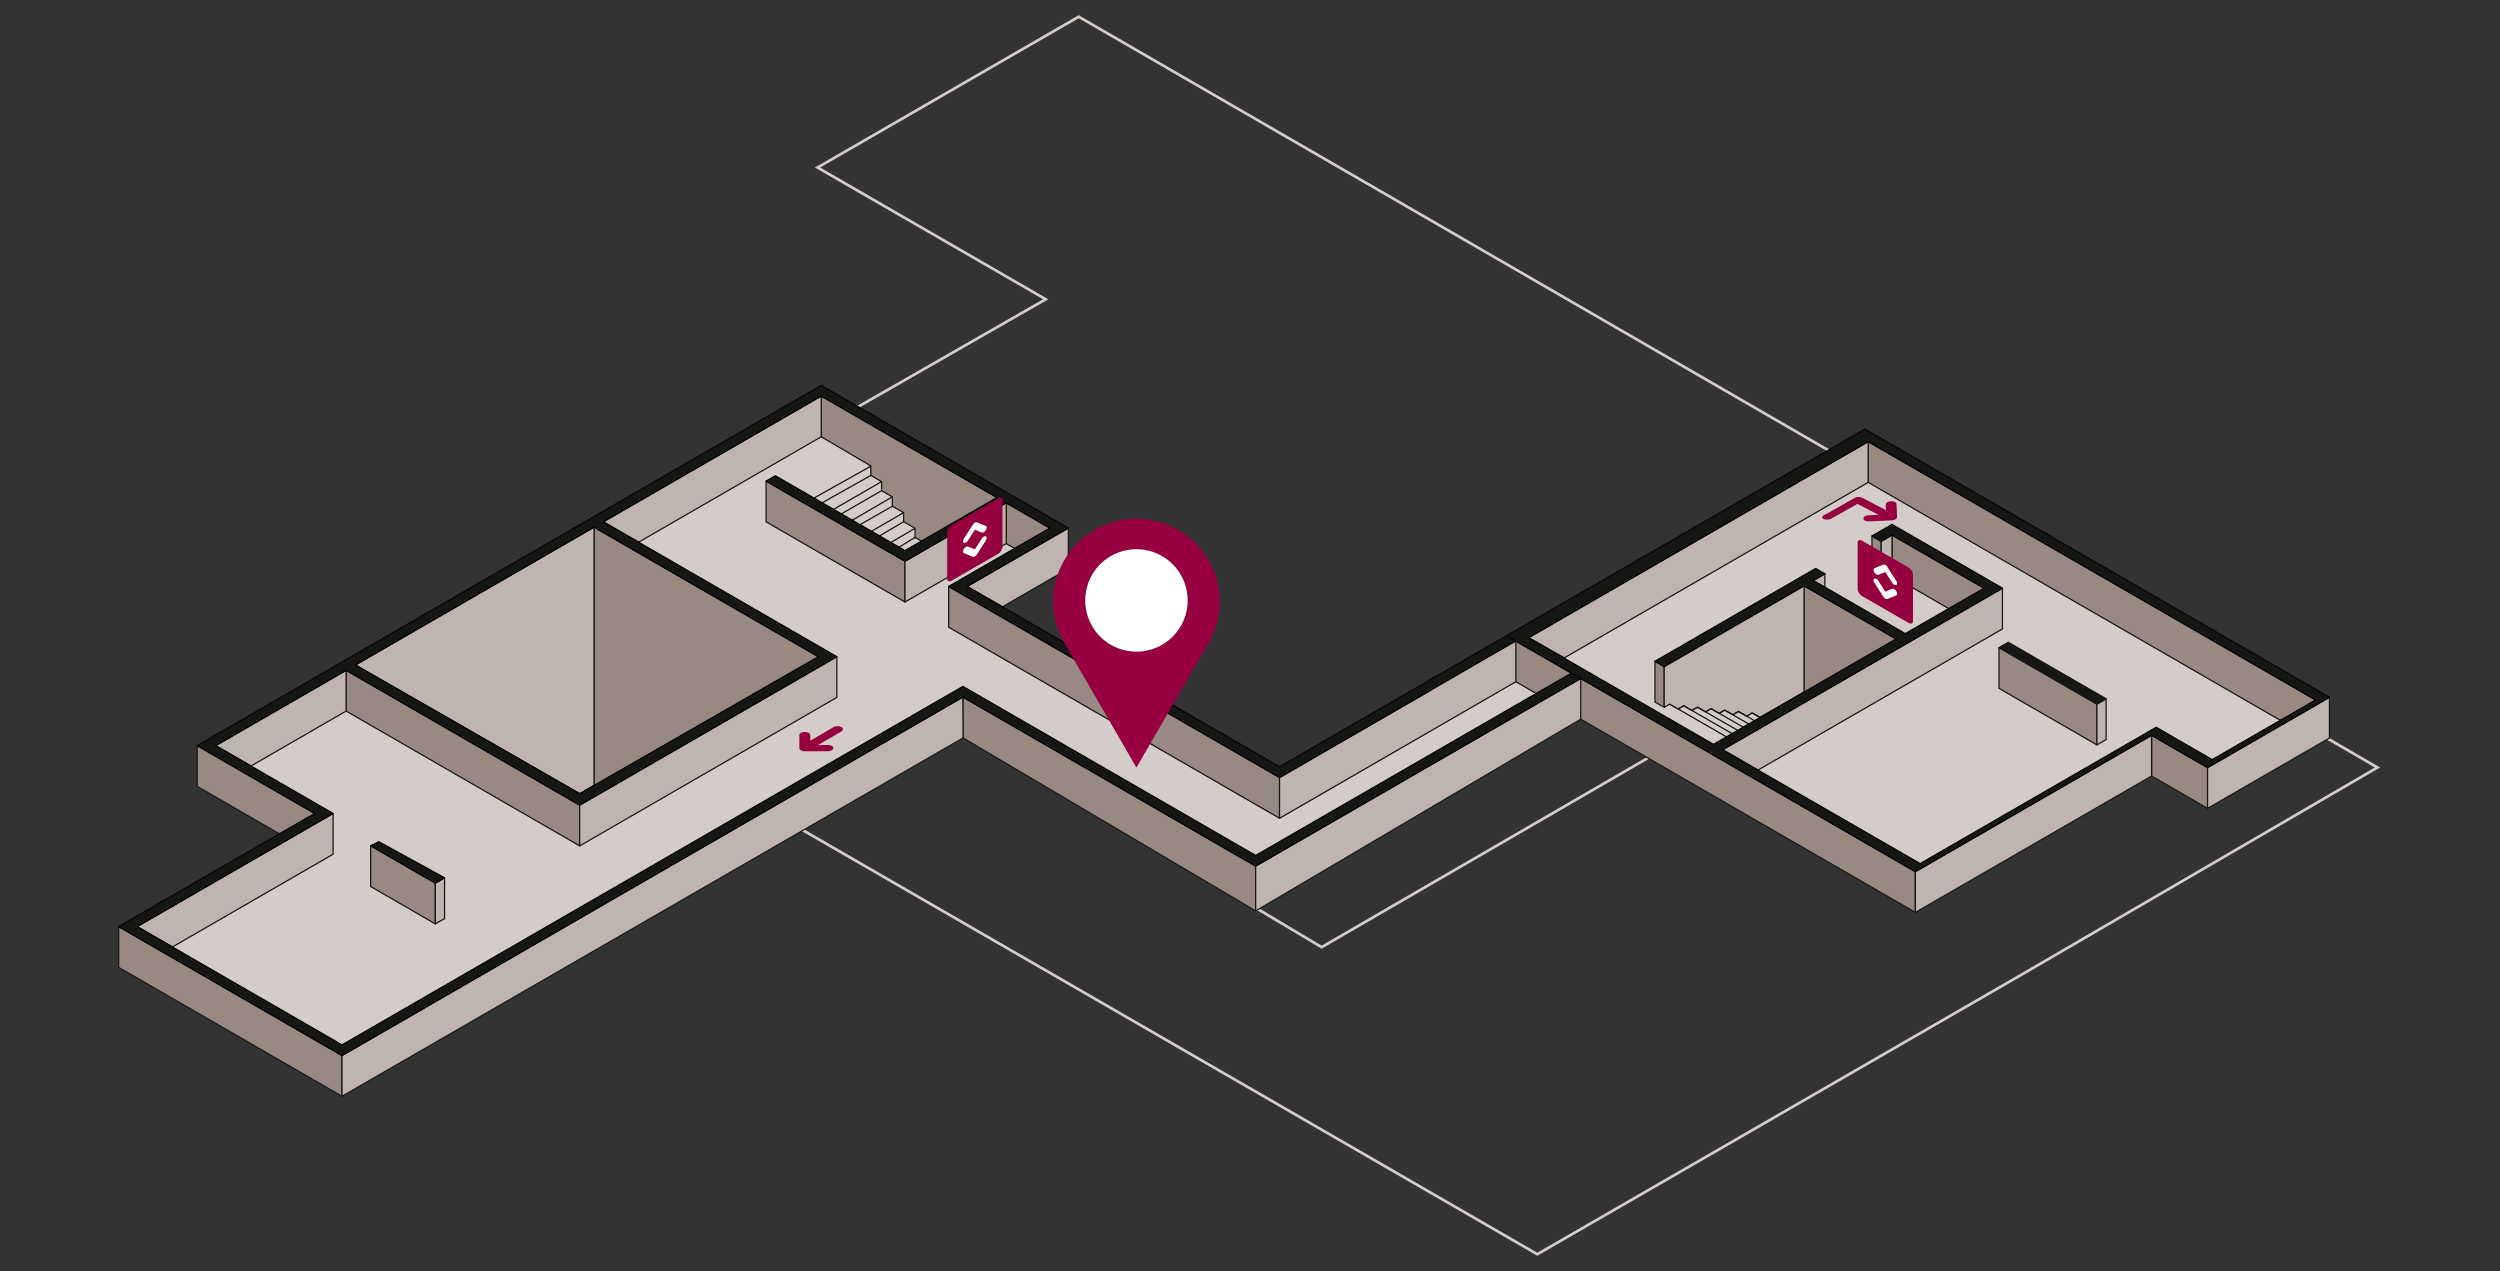 <?xml version="1.0" encoding="UTF-8"?> <svg xmlns="http://www.w3.org/2000/svg" xmlns:xlink="http://www.w3.org/1999/xlink" width="990.31" height="503.55" viewBox="0 0 990.31 503.55"><rect x="0" y="0" width="990.31" height="503.55" fill="#333333" stroke="none"/><defs><clipPath id="clip-P2-Olafur-Eliasson_Site"><rect width="990.31" height="503.55"></rect></clipPath></defs><g id="P2-Olafur-Eliasson_Site" clip-path="url(#clip-P2-Olafur-Eliasson_Site)"><rect width="990.31" height="503.55" fill="rgba(255,255,255,0)"></rect><g id="Grupo_477" data-name="Grupo 477" transform="translate(-66 -455.432)"><g id="Grupo_462" data-name="Grupo 462"><path id="Trazado_883" data-name="Trazado 883" d="M1001.364,241.631l37.408-21.683,1.6-.93-1.6-.941-93.712-55.222,86.161-49.363,1.636-.936-1.632-.943L942.46,60.36,1044.839,1.252l310.564,179.6L1124.4,312.635ZM1044.839,0,940.293,60.36l90.4,52.19-87.78,50.29,95.319,56.17L999.2,241.632l125.193,72.254L1357.578,180.86Z" transform="translate(-551.538 461.432)" fill="#d3ccc9"></path><path id="Trazado_884" data-name="Trazado 884" d="M925.366,560.794l65.788-35.812,141.5,84.431.547.327.552-.32,130.413-75.611,103.7,60.243.54.314.543-.311,93.037-53.275,21.655,11.812.543.3.531-.317,44.8-26.752,20.841,12.118-139.879,81.431L1218.648,730.121Zm-2.216-.028,295.5,170.606,192.371-111.066,141.493-82.37-23-13.376-45.35,27.079-22.187-12.1-93.562,53.576-104.245-60.56-130.957,75.927L991.178,523.734Z" transform="translate(-543.685 221.518)" fill="#d3ccc9"></path><path id="Trazado_885" data-name="Trazado 885" d="M519.907,565.918,765.933,423.967l115.9,68.518,128.762-75.945L984.9,401.7l-93.6,54.081L760.223,380.109l45.691-23.378-96.1-56.24L462.547,443.158l46.526,26.861L431.44,514.841Z" transform="translate(-318.439 323.782)" fill="#d3ccc9"></path><path id="Trazado_886" data-name="Trazado 886" d="M1446.011,414.831l161.913,93.486,93.563-54.028,22.187,12.81,48.273-27.871L1589.24,333.743Z" transform="translate(-783.198 308.549)" fill="#d3ccc9"></path><path id="Trazado_887" data-name="Trazado 887" d="M574.7,599.677v0Z" transform="translate(-384.063 194.124)" fill="#988a83"></path><path id="Línea_389" data-name="Línea 389" d="M0,16.393a.25.25,0,0,1-.25-.25V0A.25.25,0,0,1,0-.25.25.25,0,0,1,.25,0V16.143A.25.25,0,0,1,0,16.393Z" transform="translate(190.634 777.659)" fill="#161615"></path><path id="Trazado_888" data-name="Trazado 888" d="M615.637,607.171v16.143l25.63,14.8V621.968Z" transform="translate(-402.818 183.297)" fill="#988a83"></path><path id="Trazado_889" data-name="Trazado 889" d="M641.267,638.361a.25.25,0,0,1-.125-.034l-25.63-14.8a.25.25,0,0,1-.125-.216V607.171a.25.25,0,0,1,.375-.216l25.63,14.8a.25.25,0,0,1,.125.216v16.143a.25.25,0,0,1-.25.25Zm-25.38-15.192,25.13,14.509V622.113L615.887,607.6Z" transform="translate(-402.818 183.297)" fill="#161615"></path><path id="Trazado_890" data-name="Trazado 890" d="M959.724,388.489V372.346l-55.016-31.763v16.143Z" transform="translate(-535.236 305.417)" fill="#988a83"></path><path id="Trazado_891" data-name="Trazado 891" d="M959.724,388.739a.25.25,0,0,1-.125-.033l-55.016-31.763a.25.25,0,0,1-.125-.217V340.583a.25.25,0,0,1,.375-.217l55.016,31.763a.25.25,0,0,1,.125.217v16.143a.25.25,0,0,1-.25.25Zm-54.766-32.158,54.516,31.475V372.49l-54.516-31.475Z" transform="translate(-535.236 305.417)" fill="#161615"></path><path id="Trazado_892" data-name="Trazado 892" d="M1097.506,382.614V366.471l-17.292-9.985v16.143Z" transform="translate(-615.633 298.132)" fill="#988a83"></path><path id="Trazado_893" data-name="Trazado 893" d="M1097.506,382.864a.25.25,0,0,1-.125-.034l-17.292-9.985a.25.25,0,0,1-.125-.216V356.486a.25.25,0,0,1,.375-.216l17.292,9.985a.25.25,0,0,1,.125.216v16.143a.25.25,0,0,1-.25.25Zm-17.042-10.379,16.792,9.7V366.615l-16.792-9.7Z" transform="translate(-615.633 298.132)" fill="#161615"></path><path id="Trazado_894" data-name="Trazado 894" d="M1014.612,318.612v16.143l-30.006,1.09-2.453-1.43V330.81l-4.523-2.6V324.6l-4.48-2.539v-3.691L968.9,315.9v-3.584l-4.264-2.443v-3.786l-19.648-11.529-.006-16.139Z" transform="translate(-553.687 333.894)" fill="#988a83"></path><path id="Trazado_895" data-name="Trazado 895" d="M984.607,336.095a.25.25,0,0,1-.126-.034l-2.453-1.43a.25.25,0,0,1-.124-.216v-3.461l-4.4-2.531a.25.25,0,0,1-.125-.217v-3.46l-4.353-2.467a.25.25,0,0,1-.127-.217v-3.547l-4.122-2.4a.25.25,0,0,1-.124-.216v-3.439l-4.138-2.371a.25.25,0,0,1-.126-.217v-3.643L944.866,294.77a.25.25,0,0,1-.123-.216l-.006-16.139a.25.25,0,0,1,.375-.217l69.626,40.2a.25.25,0,0,1,.125.217v16.143a.25.25,0,0,1-.241.25l-30.006,1.09Zm-2.2-1.823,2.267,1.321,29.693-1.079V318.756l-69.126-39.908.006,15.563,19.525,11.456a.25.25,0,0,1,.123.216v3.642l4.138,2.371a.25.25,0,0,1,.126.217v3.441l4.122,2.4a.25.25,0,0,1,.124.216v3.545l4.353,2.467a.25.25,0,0,1,.127.217v3.461l4.4,2.531a.25.25,0,0,1,.125.217Z" transform="translate(-553.687 333.894)" fill="#161615"></path><path id="Trazado_896" data-name="Trazado 896" d="M1048.536,498.468l115.977,66.958v17.748l-115.976-68.564V498.468" transform="translate(-601.121 233.092)" fill="#988a83"></path><path id="Trazado_897" data-name="Trazado 897" d="M1164.512,583.424a.249.249,0,0,1-.127-.035l-115.976-68.564a.25.25,0,0,1-.123-.215V498.472a.243.243,0,0,1,0-.027.25.25,0,0,1,.387-.187l115.964,66.951a.25.25,0,0,1,.125.216v17.748a.25.25,0,0,1-.25.25Zm-115.726-68.956,115.476,68.268V565.57L1048.786,498.9Z" transform="translate(-601.121 233.092)" fill="#161615"></path><path id="Trazado_898" data-name="Trazado 898" d="M1554.441,472.283l3.657,2.111v16.143l-3.657-2.111Z" transform="translate(-832.869 245.087)" fill="#988a83"></path><path id="Trazado_899" data-name="Trazado 899" d="M1558.1,490.787a.25.25,0,0,1-.125-.033l-3.657-2.111a.25.25,0,0,1-.125-.217V472.283a.25.25,0,0,1,.375-.217l3.657,2.111a.25.25,0,0,1,.125.217v16.143a.25.25,0,0,1-.25.25Zm-3.407-2.506,3.157,1.823V474.538l-3.157-1.823Z" transform="translate(-832.869 245.087)" fill="#161615"></path><path id="Trazado_900" data-name="Trazado 900" d="M1713.061,380.7l3.657,2.111v16.143l-3.657-2.111Z" transform="translate(-905.531 287.038)" fill="#988a83"></path><path id="Trazado_901" data-name="Trazado 901" d="M1716.718,399.208a.25.25,0,0,1-.125-.034l-3.657-2.111a.25.25,0,0,1-.125-.216V380.7a.25.25,0,0,1,.375-.216l3.657,2.111a.25.25,0,0,1,.125.216v16.143a.25.25,0,0,1-.25.25Zm-3.407-2.506,3.157,1.823V382.959l-3.157-1.823Z" transform="translate(-905.531 287.038)" fill="#161615"></path><path id="Trazado_902" data-name="Trazado 902" d="M1727.7,380.04v16.143l36.448,21.047V401.087L1727.7,380.042" transform="translate(-912.236 287.342)" fill="#988a83"></path><path id="Trazado_903" data-name="Trazado 903" d="M1764.15,417.48a.25.25,0,0,1-.125-.034L1727.577,396.4a.25.25,0,0,1-.125-.216V380.04h.248l.124-.214,36.452,21.045a.25.25,0,0,1,.125.216V417.23a.25.25,0,0,1-.25.25Zm-36.2-21.441L1763.9,416.8V401.232l-35.948-20.755Z" transform="translate(-912.236 287.342)" fill="#161615"></path><path id="Trazado_904" data-name="Trazado 904" d="M1844.7,500.845V484.7L1805.9,462.3v16.143Z" transform="translate(-948.061 249.658)" fill="#988a83"></path><path id="Trazado_905" data-name="Trazado 905" d="M1844.7,501.095a.25.25,0,0,1-.125-.033l-38.793-22.4a.25.25,0,0,1-.125-.217V462.3a.25.25,0,0,1,.375-.217l38.793,22.4a.25.25,0,0,1,.125.217v16.143a.25.25,0,0,1-.25.25ZM1806.155,478.3l38.293,22.109V484.846l-38.293-22.108Z" transform="translate(-948.061 249.658)" fill="#161615"></path><path id="Trazado_906" data-name="Trazado 906" d="M1887.534,430.207V414.065L1710.313,311.745v16.143Z" transform="translate(-904.271 318.626)" fill="#988a83"></path><path id="Trazado_907" data-name="Trazado 907" d="M1887.534,430.457a.25.25,0,0,1-.125-.034L1710.188,328.1a.25.25,0,0,1-.125-.217V311.745a.25.25,0,0,1,.375-.216l177.221,102.319a.25.25,0,0,1,.125.216v16.143a.25.25,0,0,1-.25.25ZM1710.563,327.744l176.721,102.03V414.209l-176.721-102.03Z" transform="translate(-904.271 318.626)" fill="#161615"></path><path id="Trazado_908" data-name="Trazado 908" d="M1917.441,526.4v16.143l22.187,12.809V539.209Z" transform="translate(-999.153 220.297)" fill="#988a83"></path><path id="Trazado_909" data-name="Trazado 909" d="M1939.627,555.6a.25.25,0,0,1-.125-.034l-22.187-12.809a.25.25,0,0,1-.125-.216V526.4a.25.25,0,0,1,.375-.216l22.187,12.81a.25.25,0,0,1,.125.216v16.143a.25.25,0,0,1-.25.25Zm-21.937-13.2,21.687,12.521V539.353l-21.687-12.521Z" transform="translate(-999.153 220.297)" fill="#161615"></path><path id="Trazado_910" data-name="Trazado 910" d="M1663.426,417.152v42.333l36.448-5.147V438.2Z" transform="translate(-882.794 270.341)" fill="#988a83"></path><path id="Trazado_911" data-name="Trazado 911" d="M1663.426,459.736a.25.25,0,0,1-.25-.25V417.152a.25.25,0,0,1,.375-.217L1700,437.979a.25.25,0,0,1,.125.217v16.143a.25.25,0,0,1-.215.248l-36.448,5.147Zm.25-42.15V459.2l35.948-5.077V438.34Z" transform="translate(-882.794 270.341)" fill="#161615"></path><path id="Trazado_912" data-name="Trazado 912" d="M1446.011,453.587l161.913,93.481v16.143L1446.011,469.73Z" transform="translate(-783.198 253.651)" fill="#988a83"></path><path id="Trazado_913" data-name="Trazado 913" d="M1607.924,563.461a.25.25,0,0,1-.125-.034l-161.913-93.481a.25.25,0,0,1-.125-.216V453.587a.25.25,0,0,1,.375-.216l161.913,93.481a.25.25,0,0,1,.125.216v16.143a.25.25,0,0,1-.25.25Zm-161.663-93.875,161.413,93.192V547.212L1446.261,454.02Z" transform="translate(-783.198 253.651)" fill="#161615"></path><path id="Trazado_914" data-name="Trazado 914" d="M1038.145,417.623v16.143l131.073,75.675V493.3Z" transform="translate(-596.362 270.126)" fill="#988a83"></path><path id="Trazado_915" data-name="Trazado 915" d="M1169.218,509.691a.25.25,0,0,1-.125-.034L1038.02,433.982a.25.25,0,0,1-.125-.216V417.623a.25.25,0,0,1,.375-.216l131.073,75.675a.25.25,0,0,1,.125.216v16.143a.25.25,0,0,1-.25.25ZM1038.4,433.622l130.573,75.386V493.442L1038.4,418.056Z" transform="translate(-596.362 270.126)" fill="#161615"></path><path id="Trazado_916" data-name="Trazado 916" d="M597.726,478.9l92.512,53.412v16.143l-92.512-53.412V478.9" transform="translate(-394.612 242.057)" fill="#988a83"></path><path id="Trazado_917" data-name="Trazado 917" d="M690.238,548.7a.25.25,0,0,1-.125-.034L597.6,495.256a.25.25,0,0,1-.125-.217V478.9a.25.25,0,0,1,.375-.216l92.512,53.412a.25.25,0,0,1,.125.216v16.143a.25.25,0,0,1-.25.25ZM597.976,494.9l92.012,53.123V532.452l-92.012-53.123Z" transform="translate(-394.612 242.057)" fill="#161615"></path><path id="Trazado_918" data-name="Trazado 918" d="M778.943,374.27l88.856,51.3v16.143l-88.856,47.867Z" transform="translate(-477.625 289.985)" fill="#988a83"></path><path id="Trazado_919" data-name="Trazado 919" d="M778.943,489.832a.25.25,0,0,1-.25-.25V374.27a.25.25,0,0,1,.375-.216l88.856,51.3a.25.25,0,0,1,.125.216v16.143a.25.25,0,0,1-.131.22L779.062,489.8A.25.25,0,0,1,778.943,489.832Zm.25-115.128V489.163l88.356-47.6V425.716Z" transform="translate(-477.625 289.985)" fill="#161615"></path><path id="Trazado_920" data-name="Trazado 920" d="M535.369,576.971V560.828l-46.526-26.862v16.142Z" transform="translate(-344.735 216.831)" fill="#988a83"></path><path id="Trazado_921" data-name="Trazado 921" d="M535.369,577.221a.25.25,0,0,1-.125-.034l-46.526-26.862a.25.25,0,0,1-.125-.216V533.966a.25.25,0,0,1,.375-.216l46.526,26.862a.25.25,0,0,1,.125.216v16.142a.25.25,0,0,1-.25.25Zm-46.276-27.256,46.026,26.573V560.972L489.093,534.4Z" transform="translate(-344.735 216.831)" fill="#161615"></path><path id="Trazado_922" data-name="Trazado 922" d="M431.439,666.244l88.468,51.077v16.143l-88.468-51.077Z" transform="translate(-318.439 156.236)" fill="#988a83"></path><path id="Trazado_923" data-name="Trazado 923" d="M519.907,733.714a.25.25,0,0,1-.125-.034L431.314,682.6a.25.25,0,0,1-.125-.216V666.244a.25.25,0,0,1,.375-.216L520.032,717.1a.25.25,0,0,1,.125.216v16.143a.25.25,0,0,1-.25.25Zm-88.218-51.471,87.968,50.788V717.465l-87.968-50.789Z" transform="translate(-318.439 156.236)" fill="#161615"></path><line id="Línea_390" data-name="Línea 390" x2="22.558" y2="13" transform="translate(727.373 734.344)" fill="#988a83"></line><path id="Línea_391" data-name="Línea 391" d="M22.433,13.217-.125.217l.25-.433,22.558,13Z" transform="translate(727.373 734.344)" fill="#161615"></path><path id="Trazado_924" data-name="Trazado 924" d="M2006.655,498.607V514.75l-48.273,27.87V526.478Z" transform="translate(-1017.908 233.028)" fill="#bfb5b0"></path><path id="Trazado_925" data-name="Trazado 925" d="M1958.382,542.87a.25.25,0,0,1-.25-.25V526.478a.25.25,0,0,1,.125-.216l48.273-27.871a.25.25,0,0,1,.375.217V514.75a.25.25,0,0,1-.125.216l-48.273,27.87A.25.25,0,0,1,1958.382,542.87Zm.25-16.248v15.565l47.773-27.581V499.04Z" transform="translate(-1017.908 233.028)" fill="#161615"></path><path id="Trazado_926" data-name="Trazado 926" d="M1838.352,542.542V526.4l-93.562,54.023v16.143Z" transform="translate(-920.064 220.297)" fill="#bfb5b0"></path><path id="Trazado_927" data-name="Trazado 927" d="M1744.79,596.814a.25.25,0,0,1-.25-.25V580.421a.25.25,0,0,1,.125-.216l93.563-54.023a.25.25,0,0,1,.375.216v16.143a.25.25,0,0,1-.125.216l-93.562,54.023A.25.25,0,0,1,1744.79,596.814Zm.25-16.249v15.566L1838.1,542.4V526.832Z" transform="translate(-920.064 220.297)" fill="#161615"></path><path id="Trazado_928" data-name="Trazado 928" d="M1881.146,499.739l-3.656,2.111v16.143l3.656-2.111Z" transform="translate(-980.852 232.51)" fill="#bfb5b0"></path><path id="Trazado_929" data-name="Trazado 929" d="M1877.49,518.243a.25.25,0,0,1-.25-.25V501.849a.25.25,0,0,1,.125-.216l3.656-2.111a.25.25,0,0,1,.375.216v16.143a.25.25,0,0,1-.125.216l-3.656,2.111A.25.25,0,0,1,1877.49,518.243Zm.25-16.249V517.56l3.156-1.822V500.172Z" transform="translate(-980.852 232.51)" fill="#161615"></path><path id="Trazado_930" data-name="Trazado 930" d="M1724.087,380.04l-4.279,2.471v16.143l4.279-2.471V380.044" transform="translate(-908.62 287.342)" fill="#bfb5b0"></path><path id="Trazado_931" data-name="Trazado 931" d="M1719.808,398.9a.25.25,0,0,1-.25-.25V382.511a.25.25,0,0,1,.125-.216l4.279-2.471.127.22h.248v16.139a.25.25,0,0,1-.125.217l-4.279,2.471A.25.25,0,0,1,1719.808,398.9Zm.25-16.248v15.565l3.779-2.182V380.473Z" transform="translate(-908.62 287.342)" fill="#161615"></path><path id="Trazado_932" data-name="Trazado 932" d="M1616.593,417.152v42.086L1599.161,469.3l-3.125-1.8-2.192,1.272-3.259-1.843-2.192,1.272-3.242-1.806-2.192,1.272-3.208-1.856-2.192,1.272-3.194-1.845-2.192,1.272-3.247-1.842-2.192,1.272-3.4-1.94-2.144,1.281V449.14Z" transform="translate(-835.96 270.341)" fill="#bfb5b0"></path><path id="Trazado_933" data-name="Trazado 933" d="M1599.161,469.548a.249.249,0,0,1-.125-.033l-3-1.725-2.067,1.2a.25.25,0,0,1-.249,0l-3.134-1.772-2.068,1.2a.25.25,0,0,1-.247,0l-3.118-1.737-2.069,1.2a.25.25,0,0,1-.251,0l-3.082-1.783-2.067,1.2a.25.25,0,0,1-.25,0l-3.069-1.772-2.067,1.2a.25.25,0,0,1-.249,0l-3.122-1.771-2.068,1.2a.25.25,0,0,1-.249,0l-3.274-1.868-2.019,1.206a.25.25,0,0,1-.378-.215V449.14a.25.25,0,0,1,.125-.217l55.4-31.987a.25.25,0,0,1,.375.217v42.086a.25.25,0,0,1-.125.217l-17.432,10.059A.25.25,0,0,1,1599.161,469.548Zm-3.125-2.3a.25.25,0,0,1,.125.033l3,1.725,17.182-9.915V417.585l-54.9,31.7v15.558l1.766-1.055a.25.25,0,0,1,.252,0l3.276,1.869,2.068-1.2a.25.25,0,0,1,.249,0l3.122,1.771,2.068-1.2a.25.25,0,0,1,.25,0l3.069,1.772,2.067-1.2a.25.25,0,0,1,.251,0l3.082,1.783,2.067-1.2a.25.25,0,0,1,.247,0l3.118,1.737,2.069-1.2a.25.25,0,0,1,.249,0l3.134,1.772,2.068-1.2A.25.25,0,0,1,1596.037,467.251Z" transform="translate(-835.96 270.341)" fill="#161615"></path><path id="Trazado_934" data-name="Trazado 934" d="M1596.6,311.746v16.143l-120.41,69.519-14.114-7.994Z" transform="translate(-790.558 318.626)" fill="#bfb5b0"></path><path id="Trazado_935" data-name="Trazado 935" d="M1476.189,397.657a.25.25,0,0,1-.123-.032l-14.114-7.994a.25.25,0,0,1,0-.434l134.523-77.667a.25.25,0,0,1,.375.216v16.143a.25.25,0,0,1-.125.216l-120.41,69.519A.25.25,0,0,1,1476.189,397.657Zm-13.61-8.246,13.609,7.708,120.161-69.375V312.179Z" transform="translate(-790.558 318.626)" fill="#161615"></path><path id="Trazado_936" data-name="Trazado 936" d="M1674.758,408.371l-4.586,2.648v2.111l4.586.536Z" transform="translate(-885.884 274.364)" fill="#bfb5b0"></path><path id="Trazado_937" data-name="Trazado 937" d="M1674.758,413.916l-.029,0-4.586-.536a.25.25,0,0,1-.221-.248v-2.111a.25.25,0,0,1,.125-.217l4.586-2.648a.25.25,0,0,1,.375.217v5.3a.25.25,0,0,1-.25.25Zm-4.336-1.009,4.086.478V408.8l-4.086,2.359Z" transform="translate(-885.884 274.364)" fill="#161615"></path><path id="Trazado_938" data-name="Trazado 938" d="M1714.744,418.868v16.143l-96.851,55.917-13.99-8.065Z" transform="translate(-855.526 269.555)" fill="#bfb5b0"></path><path id="Trazado_939" data-name="Trazado 939" d="M1617.894,491.178a.25.25,0,0,1-.125-.033l-13.99-8.065a.25.25,0,0,1,0-.433l110.841-63.994a.25.25,0,0,1,.375.216v16.143a.25.25,0,0,1-.125.216l-96.851,55.917A.25.25,0,0,1,1617.894,491.178Zm-13.49-8.315,13.49,7.777,96.6-55.772V419.3Z" transform="translate(-855.526 269.555)" fill="#161615"></path><path id="Trazado_940" data-name="Trazado 940" d="M594.69,640.465l245.947-142,.079,16.189L594.69,656.608Z" transform="translate(-393.222 233.092)" fill="#bfb5b0"></path><path id="Trazado_941" data-name="Trazado 941" d="M594.69,656.858a.25.25,0,0,1-.25-.25V640.465a.25.25,0,0,1,.125-.216l245.947-142a.25.25,0,0,1,.375.215l.079,16.189a.25.25,0,0,1-.125.218L594.815,656.824A.25.25,0,0,1,594.69,656.858Zm.25-16.248v15.565L840.465,514.512l-.076-15.613Z" transform="translate(-393.222 233.092)" fill="#161615"></path><path id="Trazado_942" data-name="Trazado 942" d="M666.588,630.581l-3.656,2.111v16.143l3.656-2.111Z" transform="translate(-424.483 172.573)" fill="#bfb5b0"></path><path id="Trazado_943" data-name="Trazado 943" d="M662.932,649.085a.25.25,0,0,1-.25-.25V632.692a.25.25,0,0,1,.125-.216l3.656-2.111a.25.25,0,0,1,.375.216v16.143a.25.25,0,0,1-.125.216l-3.656,2.111A.25.25,0,0,1,662.932,649.085Zm.25-16.249V648.4l3.156-1.822V631.014Z" transform="translate(-424.483 172.573)" fill="#161615"></path><path id="Trazado_944" data-name="Trazado 944" d="M502.337,508.74,554.03,478.9v16.143l-37.712,21.772Z" transform="translate(-350.917 242.057)" fill="#bfb5b0"></path><path id="Trazado_945" data-name="Trazado 945" d="M516.318,517.061a.25.25,0,0,1-.125-.034l-13.98-8.072a.25.25,0,0,1,0-.433L553.9,478.68a.25.25,0,0,1,.375.217v16.143a.25.25,0,0,1-.125.217l-37.712,21.772A.25.25,0,0,1,516.318,517.061Zm-13.48-8.322,13.48,7.783L553.78,494.9V479.329Z" transform="translate(-350.917 242.057)" fill="#161615"></path><path id="Trazado_946" data-name="Trazado 946" d="M604.473,428.858l88.856,50.987,5.692-3.268V374.27Z" transform="translate(-397.703 289.985)" fill="#bfb5b0"></path><path id="Trazado_947" data-name="Trazado 947" d="M693.329,480.094a.249.249,0,0,1-.124-.033l-88.856-50.987a.25.25,0,0,1,0-.433L698.9,374.053a.25.25,0,0,1,.375.216V476.577a.25.25,0,0,1-.126.217l-5.692,3.268A.25.25,0,0,1,693.329,480.094Zm-88.355-51.237,88.355,50.7,5.442-3.124V374.7Z" transform="translate(-397.703 289.985)" fill="#161615"></path><path id="Trazado_948" data-name="Trazado 948" d="M785.695,328.254l13.98,8.072,72.349-41.769V278.421Z" transform="translate(-480.719 333.892)" fill="#bfb5b0"></path><path id="Trazado_949" data-name="Trazado 949" d="M799.675,336.576a.25.25,0,0,1-.125-.034l-13.98-8.072a.25.25,0,0,1,0-.433L871.9,278.2a.25.25,0,0,1,.375.217v16.136a.25.25,0,0,1-.125.217L799.8,336.542A.25.25,0,0,1,799.675,336.576Zm-13.48-8.322,13.48,7.783,72.1-41.624V278.854Z" transform="translate(-480.719 333.892)" fill="#161615"></path><path id="Trazado_950" data-name="Trazado 950" d="M1006.229,379.631l40.094-23.145v16.143l-40.094,23.146Z" transform="translate(-581.741 298.131)" fill="#bfb5b0"></path><path id="Trazado_951" data-name="Trazado 951" d="M1006.229,396.024a.25.25,0,0,1-.25-.25V379.631a.25.25,0,0,1,.125-.217L1046.2,356.27a.25.25,0,0,1,.375.216v16.143a.25.25,0,0,1-.125.216l-40.094,23.146A.25.25,0,0,1,1006.229,396.024Zm.25-16.249v15.566l39.594-22.857V356.919Z" transform="translate(-581.741 298.131)" fill="#161615"></path><path id="Trazado_952" data-name="Trazado 952" d="M1091.725,374.909l-40.09,23.146,13.983,8.07,26.107-15.073Z" transform="translate(-602.541 289.692)" fill="#bfb5b0"></path><path id="Trazado_953" data-name="Trazado 953" d="M1065.617,406.375a.25.25,0,0,1-.125-.033l-13.983-8.07a.25.25,0,0,1,0-.433l40.09-23.146a.25.25,0,0,1,.375.217v16.143a.25.25,0,0,1-.125.216l-26.107,15.073A.25.25,0,0,1,1065.617,406.375Zm-13.483-8.32,13.483,7.782,25.857-14.929V375.342Z" transform="translate(-602.541 289.692)" fill="#161615"></path><path id="Trazado_954" data-name="Trazado 954" d="M1391.309,500.989V484.846l-128.762,74.341v17.748Z" transform="translate(-699.156 239.332)" fill="#bfb5b0"></path><path id="Trazado_955" data-name="Trazado 955" d="M1391.309,484.6a.25.25,0,0,1,.25.25v16.144a.25.25,0,0,1-.123.215L1262.674,577.15a.25.25,0,0,1-.377-.215V559.186a.25.25,0,0,1,.125-.216l128.762-74.341A.25.25,0,0,1,1391.309,484.6Zm-.25,16.251V485.279L1262.8,559.331V576.5Z" transform="translate(-699.156 239.332)" fill="#161615"></path><path id="Trazado_956" data-name="Trazado 956" d="M1373.616,457.471v16.143l-93.6,54.081V511.552l60.309-34.845" transform="translate(-707.158 251.872)" fill="#bfb5b0"></path><path id="Trazado_957" data-name="Trazado 957" d="M1280.014,527.944a.25.25,0,0,1-.25-.25V511.552a.25.25,0,0,1,.125-.216L1340.2,476.49l.25.433L1280.264,511.7v15.565l93.1-53.792v-16h.5v16.143a.25.25,0,0,1-.125.216l-93.6,54.081A.25.25,0,0,1,1280.014,527.944Z" transform="translate(-707.158 251.872)" fill="#161615"></path><path id="Trazado_958" data-name="Trazado 958" d="M768.439,527.746,870.3,468.937v16.143L768.439,543.888Z" transform="translate(-472.814 246.62)" fill="#bfb5b0"></path><path id="Trazado_959" data-name="Trazado 959" d="M768.439,544.138a.25.25,0,0,1-.25-.25V527.746a.25.25,0,0,1,.125-.216L870.175,468.72a.25.25,0,0,1,.375.216v16.143a.25.25,0,0,1-.125.216L768.564,544.1A.25.25,0,0,1,768.439,544.138Zm.25-16.248v15.565L870.05,484.935V469.37Z" transform="translate(-472.814 246.62)" fill="#161615"></path><path id="Trazado_960" data-name="Trazado 960" d="M522.567,599.677V583.534l-77.634,44.821,13.98,8.072Z" transform="translate(-324.62 194.124)" fill="#bfb5b0"></path><path id="Trazado_961" data-name="Trazado 961" d="M458.914,636.677a.25.25,0,0,1-.125-.034l-13.98-8.072a.25.25,0,0,1,0-.433l77.634-44.821a.25.25,0,0,1,.375.216v16.142a.25.25,0,0,1-.125.216l-63.653,36.751A.25.25,0,0,1,458.914,636.677Zm-13.48-8.322,13.48,7.783,63.4-36.606V583.967Z" transform="translate(-324.62 194.124)" fill="#161615"></path><path id="Trazado_962" data-name="Trazado 962" d="M1592.957,516.246l-19.341-11.12-2.067,1.2-.251-.432,2.192-1.272a.25.25,0,0,1,.25,0l19.466,11.192Z" transform="translate(-840.647 230.174)" fill="#161615"></path><path id="Trazado_963" data-name="Trazado 963" d="M1601.783,516.6l-18.132-10.424-2.067,1.2-.251-.432,2.192-1.272a.25.25,0,0,1,.25,0l18.257,10.5Z" transform="translate(-845.245 229.692)" fill="#161615"></path><path id="Trazado_964" data-name="Trazado 964" d="M1607.938,515.483l-14.346-8.248-2.067,1.2-.251-.432,2.192-1.272a.25.25,0,0,1,.25,0l14.471,8.32Z" transform="translate(-849.799 229.208)" fill="#161615"></path><path id="Trazado_965" data-name="Trazado 965" d="M1614.7,514.721l-11.147-6.409-2.067,1.2-.251-.432,2.192-1.272a.25.25,0,0,1,.25,0l11.272,6.481Z" transform="translate(-854.363 228.715)" fill="#161615"></path><path id="Trazado_966" data-name="Trazado 966" d="M1622.379,514.355l-8.8-5.058-2.067,1.2-.251-.432,2.192-1.272a.25.25,0,0,1,.25,0l8.922,5.13Z" transform="translate(-858.956 228.264)" fill="#161615"></path><path id="Trazado_967" data-name="Trazado 967" d="M1629.292,513.6l-5.651-3.249-2.067,1.2-.251-.432,2.192-1.272a.25.25,0,0,1,.25,0l5.777,3.321Z" transform="translate(-863.563 227.781)" fill="#161615"></path><line id="Línea_392" data-name="Línea 392" x1="19.343" y2="10.854" transform="translate(391.61 643.764)" fill="#988a83"></line><path id="Línea_393" data-name="Línea 393" d="M.122,11.072l-.245-.436L19.22-.218l.245.436Z" transform="translate(391.61 643.764)" fill="#161615"></path><line id="Línea_394" data-name="Línea 394" x1="22.519" y2="12.636" transform="translate(388.434 640.091)" fill="#988a83"></line><path id="Línea_395" data-name="Línea 395" d="M.122,12.854l-.245-.436L22.4-.218l.245.436Z" transform="translate(388.434 640.091)" fill="#161615"></path><line id="Línea_396" data-name="Línea 396" x1="19.371" y2="11.192" transform="translate(395.847 646.207)" fill="#988a83"></line><path id="Línea_397" data-name="Línea 397" d="M.125,11.408l-.25-.433L19.246-.216l.25.433Z" transform="translate(395.847 646.207)" fill="#161615"></path><line id="Línea_398" data-name="Línea 398" x1="16.362" y2="9.447" transform="translate(398.854 649.792)" fill="#988a83"></line><path id="Línea_399" data-name="Línea 399" d="M.125,9.664l-.25-.433L16.237-.217l.25.433Z" transform="translate(398.854 649.792)" fill="#161615"></path><line id="Línea_400" data-name="Línea 400" x1="17.185" y2="9.996" transform="translate(402.278 652.266)" fill="#988a83"></line><path id="Línea_401" data-name="Línea 401" d="M.126,10.212-.126,9.78l17.185-10,.251.432Z" transform="translate(402.278 652.266)" fill="#161615"></path><line id="Línea_402" data-name="Línea 402" x1="13.542" y2="7.743" transform="translate(405.92 655.957)" fill="#988a83"></line><path id="Línea_403" data-name="Línea 403" d="M.124,7.96l-.248-.434L13.418-.217l.248.434Z" transform="translate(405.92 655.957)" fill="#161615"></path><line id="Línea_404" data-name="Línea 404" x1="12.99" y2="7.532" transform="translate(410.954 658.496)" fill="#988a83"></line><path id="Línea_405" data-name="Línea 405" d="M.125,7.748l-.251-.433L12.864-.216l.251.433Z" transform="translate(410.954 658.496)" fill="#161615"></path><line id="Línea_406" data-name="Línea 406" x1="10.56" y2="6.191" transform="translate(413.383 662.102)" fill="#988a83"></line><path id="Línea_407" data-name="Línea 407" d="M.126,6.407l-.253-.431L10.434-.216l.253.431Z" transform="translate(413.383 662.102)" fill="#161615"></path><line id="Línea_408" data-name="Línea 408" x1="9.803" y2="5.73" transform="translate(418.662 664.704)" fill="#988a83"></line><path id="Línea_409" data-name="Línea 409" d="M.126,5.946l-.252-.432,9.8-5.73.252.432Z" transform="translate(418.662 664.704)" fill="#161615"></path><line id="Línea_410" data-name="Línea 410" x1="6.618" y2="4.034" transform="translate(421.848 668.31)" fill="#988a83"></line><path id="Línea_411" data-name="Línea 411" d="M.13,4.248l-.26-.427L6.488-.213l.26.427Z" transform="translate(421.848 668.31)" fill="#161615"></path><path id="Trazado_968" data-name="Trazado 968" d="M1587.931,302.559,1446.011,384.4l161.913,93.48,93.562-54.023,22.187,12.809,48.273-27.87ZM1703.315,420.7l-93.5,53.991-78.235-45.1,110.841-63.994-43.755-25.262-7.932,4.58,3.657,2.111,4.275-2.469,36.452,21.045-31.177,18-36.449-21.044,4.586-2.648-3.656-2.111-63.646,36.746,3.657,2.111,55.4-31.987,36.448,21.043-72.332,41.754L1454.717,385.2l134.523-77.667,177.222,102.319L1725.5,433.5Z" transform="translate(-783.198 322.835)" fill="#161615"></path><path id="Trazado_969" data-name="Trazado 969" d="M1587.931,302.309a.25.25,0,0,1,.125.034l184.016,106.242a.25.25,0,0,1,0,.433l-48.273,27.87a.25.25,0,0,1-.25,0l-22.062-12.737-93.437,53.95a.25.25,0,0,1-.25,0l-161.913-93.48a.25.25,0,0,1,0-.433l141.92-81.845A.25.25,0,0,1,1587.931,302.309ZM1771.446,408.8,1587.931,302.848,1446.511,384.4,1607.924,477.6l93.437-53.95a.25.25,0,0,1,.25,0l22.062,12.737ZM1589.24,307.287a.25.25,0,0,1,.125.034L1766.587,409.64a.25.25,0,0,1,0,.433l-40.961,23.648a.25.25,0,0,1-.25,0l-22.061-12.737-93.38,53.919a.25.25,0,0,1-.25,0l-78.235-45.1a.25.25,0,0,1,0-.433l110.466-63.778-43.255-24.973-7.432,4.291,3.157,1.823,4.15-2.4a.25.25,0,0,1,.25,0l36.452,21.045a.25.25,0,0,1,0,.433l-31.177,18a.25.25,0,0,1-.25,0l-36.449-21.044a.25.25,0,0,1,0-.433l4.211-2.431-3.156-1.822-63.146,36.457,3.157,1.823,55.278-31.915a.25.25,0,0,1,.25,0l36.448,21.043a.25.25,0,0,1,0,.433l-72.332,41.754a.25.25,0,0,1-.25,0l-73.231-42.251a.25.25,0,0,1,0-.433l134.523-77.667A.25.25,0,0,1,1589.24,307.287Zm176.722,102.569L1589.24,307.826,1455.217,385.2l72.73,41.962,71.832-41.465-35.948-20.754-55.278,31.915a.25.25,0,0,1-.25,0l-3.657-2.111a.25.25,0,0,1,0-.433l63.646-36.746a.25.25,0,0,1,.25,0l3.656,2.111a.25.25,0,0,1,0,.433l-4.211,2.431,35.949,20.755,30.677-17.708-35.952-20.757-4.15,2.4a.25.25,0,0,1-.25,0l-3.657-2.111a.25.25,0,0,1,0-.433l7.932-4.58a.25.25,0,0,1,.25,0l43.755,25.262a.25.25,0,0,1,0,.433l-110.466,63.778L1609.81,474.4l93.38-53.919a.25.25,0,0,1,.25,0l22.061,12.737Z" transform="translate(-783.198 322.835)" fill="#040405"></path><path id="Trazado_970" data-name="Trazado 970" d="M1848.354,480.806l-3.656,2.111-38.793-22.4,3.656-2.111Z" transform="translate(-948.061 251.442)" fill="#161615"></path><path id="Trazado_971" data-name="Trazado 971" d="M1844.7,483.167a.25.25,0,0,1-.125-.033l-38.793-22.4a.25.25,0,0,1,0-.433l3.656-2.111a.25.25,0,0,1,.25,0l38.793,22.4a.25.25,0,0,1,0,.433l-3.656,2.111A.25.25,0,0,1,1844.7,483.167ZM1806.4,460.52l38.293,22.108,3.156-1.822L1809.561,458.7Z" transform="translate(-948.061 251.442)" fill="#161615"></path><path id="Trazado_972" data-name="Trazado 972" d="M981.251,369.775l-89.956,51.936L767.533,350.283l40.09-23.146-97.885-56.514L462.547,413.333l46.526,26.862-77.634,44.822,88.468,51.077,245.947-142,115.975,66.958,128.762-74.341ZM619.757,326.792l88.856,51.3-94.548,54.273-88.856-50.987ZM881.829,456.833,765.853,389.875l-245.946,142-81.156-46.855,77.634-44.822L469.86,413.333l51.693-29.843L614.065,436.9l101.861-58.81-92.509-53.41,86.322-49.829,69.626,40.19-36.441,21.037-51.356-29.654-3.657,2.111L742.927,340.3l40.094-23.145,17.292,9.985-40.09,23.146L891.295,425.96l93.6-54.081,22.039,12.724Z" transform="translate(-318.439 337.463)" fill="#161615"></path><path id="Trazado_973" data-name="Trazado 973" d="M709.738,270.374a.25.25,0,0,1,.125.033l97.885,56.514a.25.25,0,0,1,0,.433l-39.715,22.929,123.262,71.139,89.831-51.864a.25.25,0,0,1,.25,0l29.34,16.94a.25.25,0,0,1,0,.433L881.954,461.271a.25.25,0,0,1-.25,0l-115.85-66.886L520.032,536.311a.25.25,0,0,1-.25,0l-88.468-51.077a.25.25,0,0,1,0-.433l77.259-44.605L462.422,413.55a.25.25,0,0,1,0-.433L709.613,270.408A.25.25,0,0,1,709.738,270.374Zm97.385,56.764-97.385-56.225L463.047,413.333,509.2,439.978a.25.25,0,0,1,0,.433l-77.259,44.605,87.968,50.788L765.729,393.88a.25.25,0,0,1,.25,0l115.85,66.886,128.262-74.052-3.156-1.822L881.954,457.05a.25.25,0,0,1-.25,0L765.853,390.163,520.032,532.089a.25.25,0,0,1-.25,0l-81.156-46.855a.25.25,0,0,1,0-.433l77.259-44.605L469.735,413.55a.25.25,0,0,1,0-.433l51.693-29.843a.25.25,0,0,1,.25,0l92.387,53.34,101.361-58.521L623.291,324.9a.25.25,0,0,1,0-.433l86.322-49.829a.25.25,0,0,1,.25,0l69.626,40.19a.25.25,0,0,1,0,.433L743.048,336.3a.25.25,0,0,1-.25,0l-51.231-29.582-3.157,1.822,54.516,31.475L782.9,316.937a.25.25,0,0,1,.25,0l17.292,9.985a.25.25,0,0,1,0,.433l-39.715,22.93,130.572,75.386,93.1-53.792-3.146-1.816L891.42,421.927a.25.25,0,0,1-.25,0L767.408,350.5a.25.25,0,0,1,0-.433Zm-28.259-12.1-69.126-39.9-85.822,49.541,92.134,53.194a.25.25,0,0,1,0,.433L614.19,437.119a.25.25,0,0,1-.25,0l-92.387-53.34L470.36,413.333l46.151,26.645a.25.25,0,0,1,0,.433l-77.259,44.605,80.656,46.566L765.728,389.658a.25.25,0,0,1,.25,0l115.851,66.886L1006.435,384.6,984.9,372.168,891.42,426.176a.25.25,0,0,1-.25,0L760.1,350.5a.25.25,0,0,1,0-.433l39.715-22.93-16.792-9.7-39.969,23.073a.25.25,0,0,1-.25,0l-55.016-31.763a.25.25,0,0,1,0-.433l3.657-2.111a.25.25,0,0,1,.25,0l51.231,29.582Zm-159.107,11.5a.25.25,0,0,1,.125.033l88.856,51.3a.25.25,0,0,1,0,.433l-94.548,54.273a.25.25,0,0,1-.249,0L525.084,381.6a.25.25,0,0,1,0-.433l94.548-54.587A.25.25,0,0,1,619.757,326.542Zm88.355,51.55-88.355-51.011-94.047,54.3,88.355,50.7Z" transform="translate(-318.439 337.463)" fill="#040405"></path><path id="Trazado_974" data-name="Trazado 974" d="M618.875,604.2,644.923,618.5l-3.656,2.111-25.63-14.8Z" transform="translate(-402.816 184.656)" fill="#161615"></path><path id="Trazado_975" data-name="Trazado 975" d="M618.875,603.953a.25.25,0,0,1,.12.031l26.048,14.295a.25.25,0,0,1,0,.436l-3.656,2.111a.25.25,0,0,1-.25,0l-25.63-14.8a.25.25,0,0,1,.014-.44l3.239-1.608A.25.25,0,0,1,618.875,603.953Zm25.538,14.55L618.87,604.485l-2.7,1.343,25.1,14.492Z" transform="translate(-402.816 184.656)" fill="#040405"></path><path id="Trazado_976" data-name="Trazado 976" d="M1057.223,375l-18.372,10.607c-.981.566-1.776.23-1.776-.751V366.487a3.684,3.684,0,0,1,1.776-2.8l18.372-10.607c.981-.567,1.777-.23,1.777.751V372.2a3.685,3.685,0,0,1-1.777,2.8" transform="translate(-595.871 299.819)" fill="#97003f"></path><path id="Trazado_977" data-name="Trazado 977" d="M1049.854,378.662a2.459,2.459,0,0,0,.8-.779l.027-.043,2.681-4.184,2.681,1.088a.944.944,0,0,0,.825-.131,2.472,2.472,0,0,0,.812-.8c.456-.712.462-1.449.013-1.645l-.028-.011-3.493-1.417a.955.955,0,0,0-.812.137,2.466,2.466,0,0,0-.812.8l-3.493,5.45c-.463.708-.482,1.452-.041,1.661a.931.931,0,0,0,.839-.125" transform="translate(-601.194 291.622)" fill="#fff"></path><path id="Trazado_978" data-name="Trazado 978" d="M1049.056,387.611l3.493,1.417a.955.955,0,0,0,.812-.137,2.463,2.463,0,0,0,.812-.8l3.493-5.45c.463-.708.482-1.452.041-1.661a.93.93,0,0,0-.839.125,2.469,2.469,0,0,0-.8.78l-.027.042-2.681,4.184-2.681-1.088a.942.942,0,0,0-.825.131,2.466,2.466,0,0,0-.812.8c-.456.712-.462,1.448-.013,1.645l.027.011" transform="translate(-601.194 286.937)" fill="#fff"></path><path id="Trazado_979" data-name="Trazado 979" d="M1722.747,416.495l-18.372-10.607a3.683,3.683,0,0,1-1.777-2.8V384.713c0-.981.8-1.317,1.777-.751l18.372,10.607a3.685,3.685,0,0,1,1.777,2.8v18.373c0,.981-.8,1.317-1.777.751" transform="translate(-900.737 285.671)" fill="#97003f"></path><path id="Trazado_980" data-name="Trazado 980" d="M1715.378,405.5a.971.971,0,0,0,.8.142l.028-.011,2.681-1.088,2.681,4.184a2.469,2.469,0,0,0,.825.822.956.956,0,0,0,.812.137c.456-.185.462-.915.013-1.63l-.028-.042-3.493-5.451a2.47,2.47,0,0,0-.812-.8.959.959,0,0,0-.812-.137l-3.493,1.418c-.463.173-.482.9-.041,1.613a2.479,2.479,0,0,0,.839.844" transform="translate(-906.061 277.475)" fill="#fff"></path><path id="Trazado_981" data-name="Trazado 981" d="M1714.58,413.526l3.492,5.45a2.467,2.467,0,0,0,.812.8.955.955,0,0,0,.812.137l3.493-1.417c.463-.173.482-.9.041-1.613a2.486,2.486,0,0,0-.839-.844.968.968,0,0,0-.8-.142l-.027.011L1718.884,417l-2.681-4.184a2.476,2.476,0,0,0-.826-.823.955.955,0,0,0-.812-.136c-.456.185-.462.915-.014,1.63l.028.043" transform="translate(-906.061 272.788)" fill="#fff"></path><path id="Trazado_982" data-name="Trazado 982" d="M931.245,529.671l9.077-.007a3.16,3.16,0,0,0,1.546-.38,1.09,1.09,0,0,0,.631-.871c.008-.683-.954-1.231-2.148-1.224l-3.925.015,9.236-5.4c.843-.493.841-1.277-.005-1.75a3.41,3.41,0,0,0-3.06.034l-9.229,5.394-.041-2.255c-.013-.683-.991-1.221-2.185-1.2s-2.127.5-2.115,1.179V528.4c.012.675,1.037,1.281,2.217,1.273" transform="translate(-546.376 223.361)" fill="#97003f"></path><path id="Trazado_995" data-name="Trazado 995" d="M1703.965,353.9c-1.183.036-2.126.615-2.107,1.292l.064,2.234-9.389-4.911a3.379,3.379,0,0,0-3.03.108c-.032.021-.055.044-.085.065l-2.083,1.139-10.072,5.688c-.794.449-.762,1.1.07,1.447a3.781,3.781,0,0,0,2.946-.177l10.381-5.863,8.314,4.349-3.886.168c-1.183.048-2.109.635-2.07,1.311a1.081,1.081,0,0,0,.665.833,3.138,3.138,0,0,0,1.549.3l8.988-.415c1.168-.048,2.155-.7,2.136-1.364l-.241-5.141c-.02-.677-.966-1.106-2.15-1.069" transform="translate(-888.868 300.092)" fill="#97003f"></path></g><g id="Grupo_464" data-name="Grupo 464" transform="translate(-4721.711 -1577.188)"><path id="Trazado_691" data-name="Trazado 691" d="M5268.312,2258.234a33.2,33.2,0,0,0-7.042-10.419l-.025-.02a33.037,33.037,0,0,0-46.726,0l-.025.02a32.608,32.608,0,0,0-5.094,39.665l28.482,49.191,28.488-49.2A32.8,32.8,0,0,0,5268.312,2258.234Zm-30.429,32.514a20.282,20.282,0,1,1,20.284-20.279A20.282,20.282,0,0,1,5237.882,2290.749Z" transform="translate(0)" fill="#990042"></path><path id="Trazado_692" data-name="Trazado 692" d="M5262.726,2274.8a20.282,20.282,0,1,1-20.284-20.284A20.283,20.283,0,0,1,5262.726,2274.8Z" transform="translate(-4.559 -4.333)" fill="#fff"></path></g></g></g></svg> 
